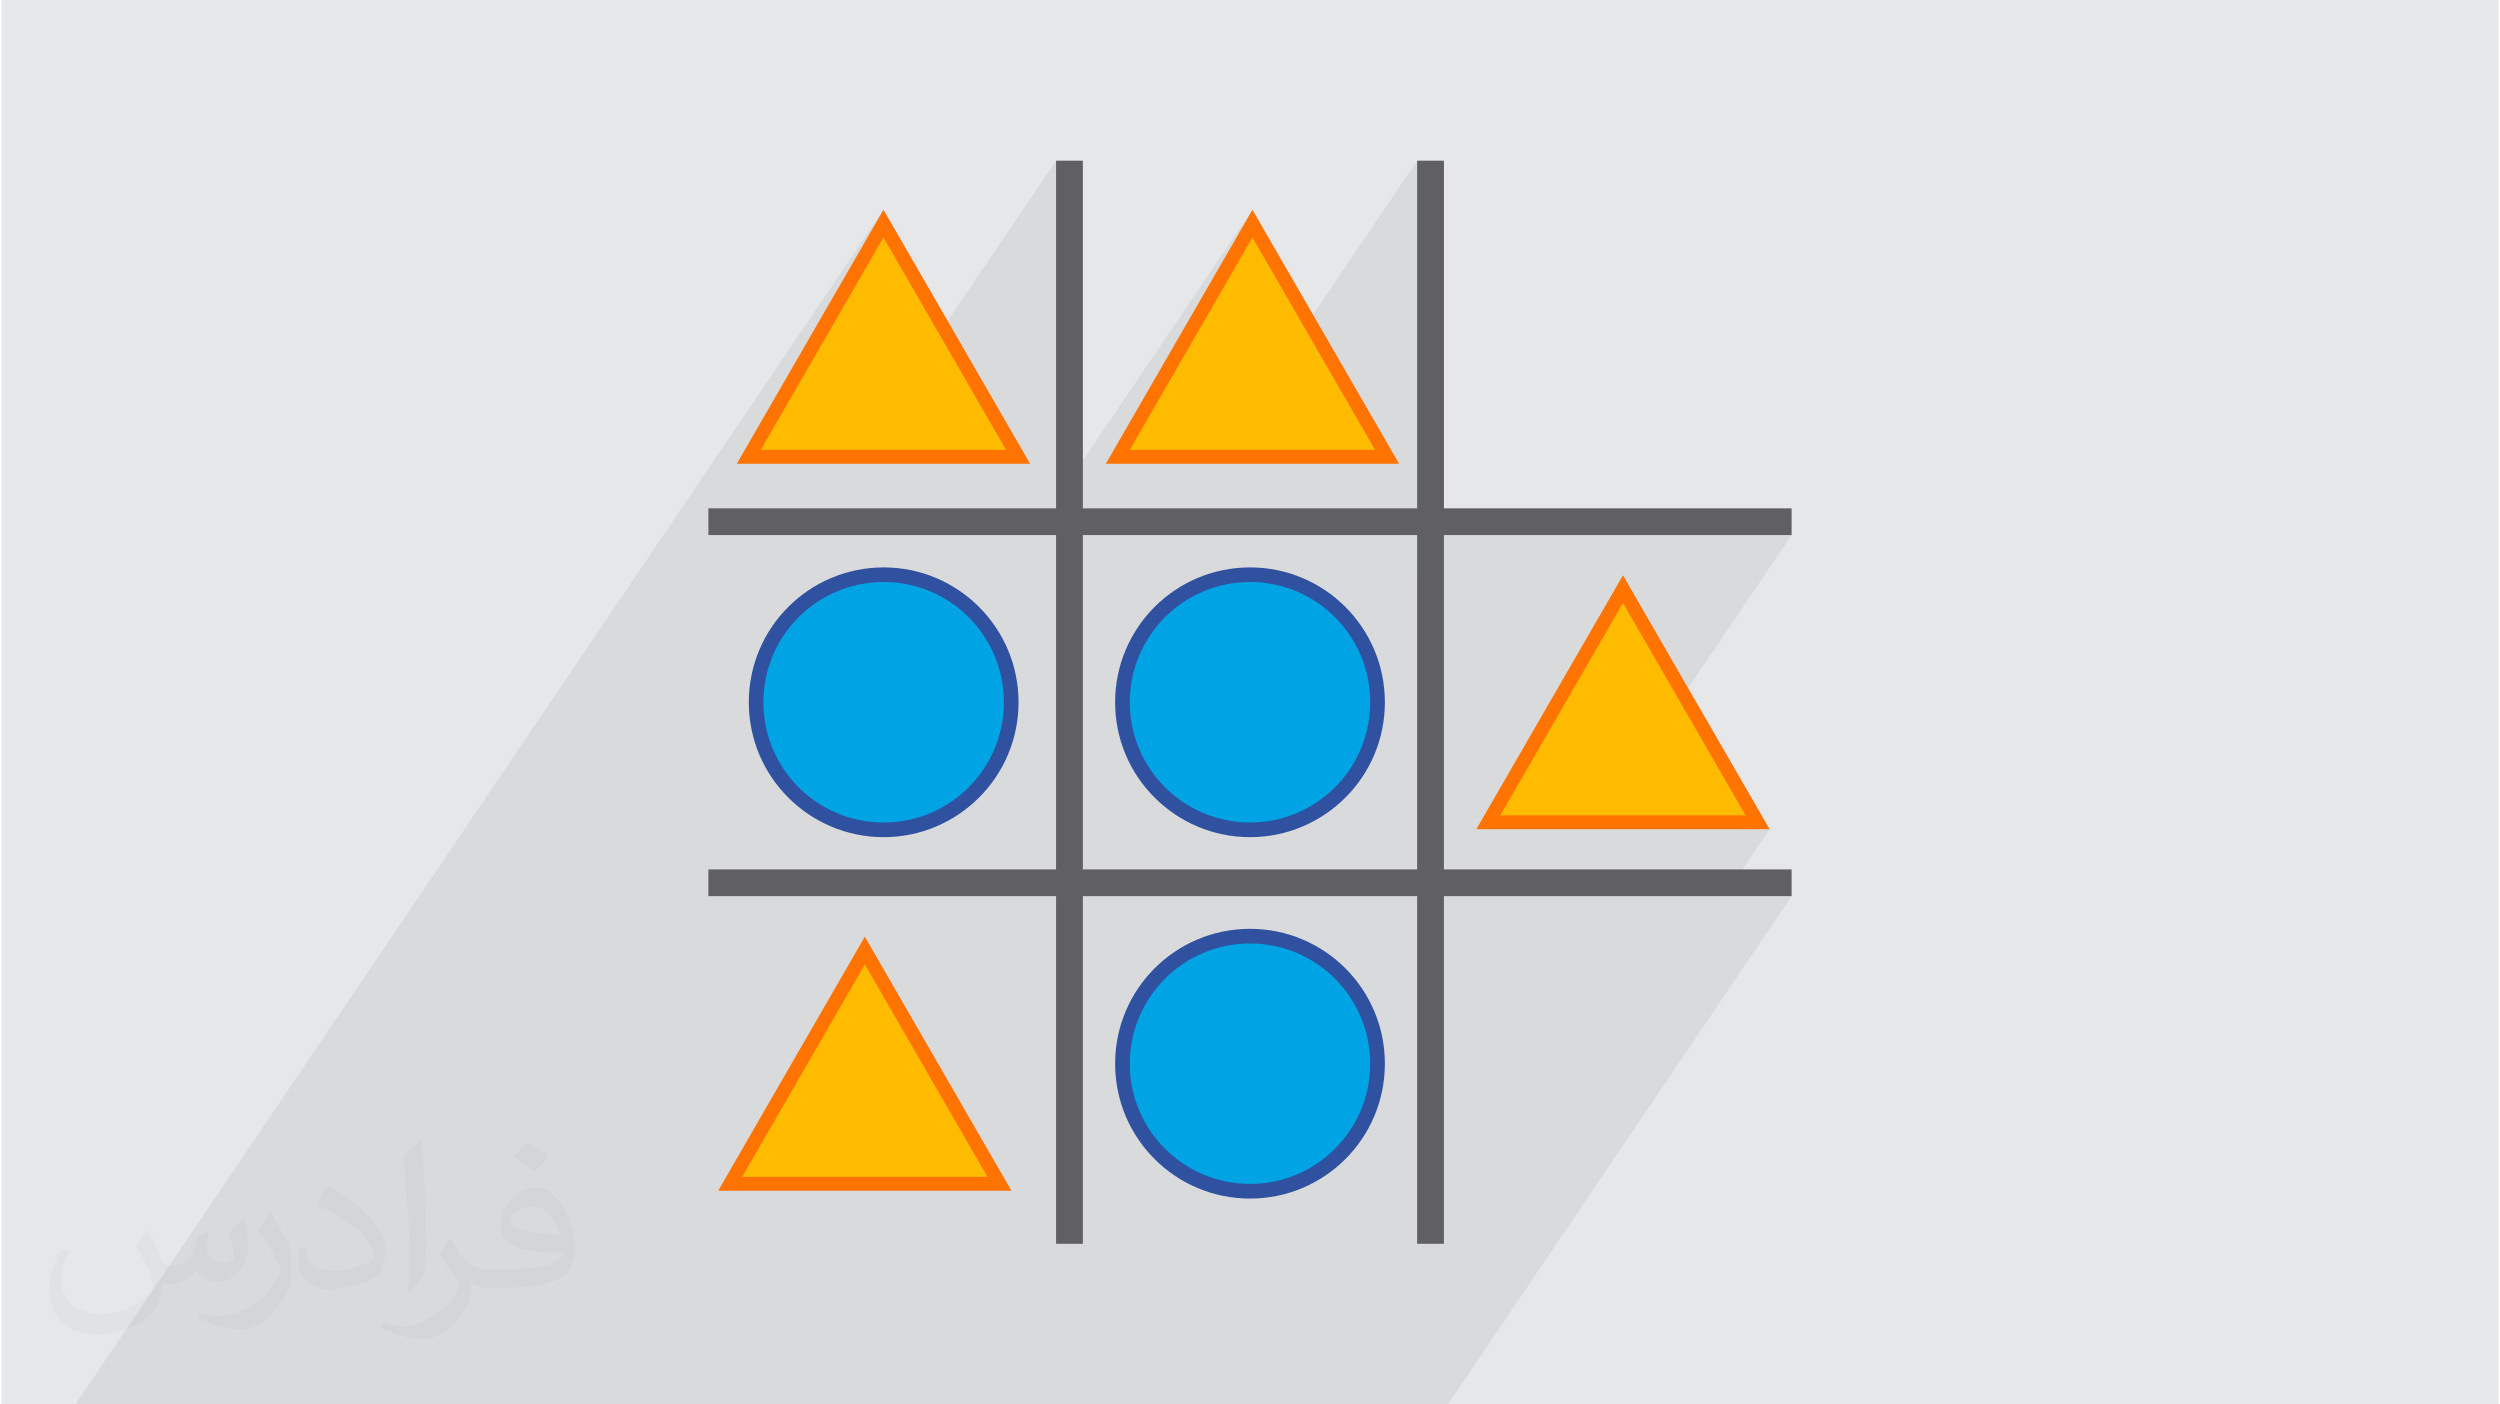<?xml version="1.0" encoding="UTF-8"?>
<!DOCTYPE svg PUBLIC "-//W3C//DTD SVG 1.0//EN" "http://www.w3.org/TR/2001/REC-SVG-20010904/DTD/svg10.dtd">
<!-- Creator: CorelDRAW 2017 -->
<svg xmlns="http://www.w3.org/2000/svg" xml:space="preserve" width="356px" height="200px" version="1.0" shape-rendering="geometricPrecision" text-rendering="geometricPrecision" image-rendering="optimizeQuality" fill-rule="evenodd" clip-rule="evenodd"
viewBox="0 0 35600 20025"
 xmlns:xlink="http://www.w3.org/1999/xlink">
 <g id="__x0023_Layer_x0020_1">
  <g id="_2804685278096">
   <path fill="#E6E7E8" d="M0 0l35600 0 0 20025 -35600 0 0 -20025z"/>
   <path fill="#373435" fill-opacity="0.078" d="M25522 7629l-1537 2272 93 161 959 1662 -67 99 239 0 -646 954 959 0 -4902 7248 -959 0 -238 0 -238 0 -170 0 -381 0 -1295 0 -201 0 -303 0 -42 0 -83 0 -127 0 -37 0 -732 0 -126 0 -15 0 -11 0 -182 0 -92 0 -107 0 -27 0 -133 0 -98 0 -902 0 -48 0 -206 0 -381 0 -136 0 -42 0 -84 0 -126 0 -38 0 -261 0 -208 0 -147 0 -106 0 -9 0 -11 0 -126 0 -4 0 -7 0 -82 0 -238 0 -62 0 -258 0 -687 0 -218 0 -21 0 -27 0 -73 0 -138 0 -244 0 -118 0 -140 0 -561 0 -209 0 -147 0 -126 0 -126 0 -175 0 -167 0 -176 0 -32 0 -30 0 -42 0 -19 0 -65 0 -69 0 -57 0 -37 0 -40 0 -692 0 -72 0 -69 0 -84 0 -208 0 -21 0 -70 0 -134 0 -54 0 -80 0 -720 0 -181 0 -48 0 -9 0 -179 0 -60 0 -198 0 -828 0 -209 0 -146 0 -126 0 -126 0 -212 0 -230 0 -1347 0 -74 0 -184 0 -24 0 -92 0 -134 0 -133 0 11521 -17034 -778 1348 778 -1151 854 1479 1607 -2376 0 4839 2800 -4139 -779 1348 779 -1151 802 1389 1546 -2286 0 4957 -258 381 258 0 0 564 382 -564 4957 0z"/>
   <g>
    <path fill="#606062" fill-rule="nonzero" d="M15417 2291l0 4957 4766 0 0 -4957 382 0 0 4957 4957 0 0 381 -4957 0 0 4767 4957 0 0 381 -4957 0 0 4957 -382 0 0 -4957 -4766 0 0 4957 -382 0 0 -4957 -4957 0 0 -381 4957 0 0 -4767 -4957 0 0 -381 4957 0 0 -4957 382 0zm4766 10105l0 -4767 -4766 0 0 4767 4766 0z"/>
    <path fill="#FFBB00" d="M12574 3188l960 1663 960 1662 -1920 0 -1920 0 960 -1662 960 -1663z"/>
    <path fill="#FF7300" fill-rule="nonzero" d="M12660 3139l2005 3473 -4182 0 2091 -3621 86 148zm788 1761l-874 -1514 -1749 3028 3497 0 -874 -1514z"/>
    <path fill="#FFBB00" d="M17835 3188l960 1663 959 1662 -1919 0 -1920 0 960 -1662 960 -1663z"/>
    <path fill="#FF7300" fill-rule="nonzero" d="M17920 3139l2006 3473 -4182 0 2091 -3621 85 148zm789 1761l-874 -1514 -1749 3028 3497 0 -874 -1514z"/>
    <path fill="#FFBB00" d="M23118 8399l960 1663 959 1662 -1919 0 -1920 0 960 -1662 960 -1663z"/>
    <path fill="#FF7300" fill-rule="nonzero" d="M23203 8350l2006 3473 -4182 0 2091 -3621 85 148zm789 1761l-874 -1514 -1749 3028 3497 0 -874 -1514z"/>
    <path fill="#FFBB00" d="M12309 13553l959 1662 960 1663 -1919 0 -1920 0 960 -1663 960 -1662z"/>
    <path fill="#FF7300" fill-rule="nonzero" d="M12394 13504l2005 3473 -4181 0 2090 -3622 86 149zm789 1761l-874 -1515 -1749 3029 3497 0 -874 -1514z"/>
    <circle fill="#00A3E4" cx="12577" cy="10013" r="1819"/>
    <path fill="#3051A0" fill-rule="nonzero" d="M12577 8090c531,0 1011,215 1359,563 348,348 564,829 564,1360 0,531 -216,1012 -564,1359 -348,348 -828,564 -1359,564 -531,0 -1012,-216 -1360,-564 -348,-347 -563,-828 -563,-1359 0,-531 215,-1012 563,-1360 348,-348 829,-563 1360,-563zm1212 710c-310,-310 -739,-502 -1212,-502 -474,0 -903,192 -1213,502 -310,310 -502,739 -502,1213 0,473 192,902 502,1212 310,310 739,502 1213,502 473,0 902,-192 1212,-502 310,-310 502,-739 502,-1212 0,-474 -192,-903 -502,-1213z"/>
    <circle fill="#00A3E4" cx="17800" cy="10013" r="1819"/>
    <path fill="#3051A0" fill-rule="nonzero" d="M17800 8090c531,0 1012,215 1360,563 348,348 563,829 563,1360 0,531 -215,1012 -563,1359 -348,348 -829,564 -1360,564 -531,0 -1012,-216 -1360,-564 -348,-347 -563,-828 -563,-1359 0,-531 215,-1012 563,-1360 348,-348 829,-563 1360,-563zm1212 710c-310,-310 -739,-502 -1212,-502 -473,0 -902,192 -1212,502 -310,310 -502,739 -502,1213 0,473 192,902 502,1212 310,310 739,502 1212,502 473,0 902,-192 1212,-502 310,-310 502,-739 502,-1212 0,-474 -192,-903 -502,-1213z"/>
    <circle fill="#00A3E4" cx="17800" cy="15166" r="1819"/>
    <path fill="#3051A0" fill-rule="nonzero" d="M17800 13243c531,0 1012,215 1360,563 348,348 563,829 563,1360 0,531 -215,1012 -563,1360 -348,348 -829,563 -1360,563 -531,0 -1012,-215 -1360,-563 -348,-348 -563,-829 -563,-1360 0,-531 215,-1012 563,-1360 348,-348 829,-563 1360,-563zm1212 711c-310,-310 -739,-502 -1212,-502 -473,0 -902,192 -1212,502 -310,310 -502,739 -502,1212 0,473 192,902 502,1212 310,310 739,502 1212,502 473,0 902,-192 1212,-502 310,-310 502,-739 502,-1212 0,-473 -192,-902 -502,-1212z"/>
   </g>
   <path fill="#373435" fill-opacity="0.031" d="M2082 17547c68,104 112,203 155,312 32,64 49,183 199,183 44,0 107,-14 163,-45 63,-33 111,-83 136,-159l60 -202 146 -72 10 10c-20,77 -25,149 -25,206 0,170 146,234 262,234 68,0 129,-34 129,-95 0,-81 -34,-217 -78,-339 68,-68 136,-136 214,-191l12 6c34,144 53,287 53,381 0,93 -41,196 -75,264 -70,132 -194,238 -344,238 -114,0 -241,-58 -328,-163l-5 0c-82,101 -209,193 -412,193l-63 0c-10,134 -39,229 -83,314 -121,237 -480,404 -818,404 -470,0 -706,-272 -706,-633 0,-223 73,-431 185,-578l92 38c-70,134 -117,262 -117,385 0,338 275,499 592,499 294,0 658,-187 724,-404 -25,-237 -114,-348 -250,-565 41,-72 94,-144 160,-221l12 0zm5421 -1274c99,62 196,136 291,221 -53,74 -119,142 -201,202 -95,-77 -190,-143 -287,-213 66,-74 131,-146 197,-210zm51 926c-160,0 -291,105 -291,183 0,168 320,219 703,217 -48,-196 -216,-400 -412,-400zm-359 895c208,0 390,-6 529,-41 155,-39 286,-118 286,-171 0,-15 0,-31 -5,-46 -87,8 -187,8 -274,8 -282,0 -498,-64 -583,-222 -21,-44 -36,-93 -36,-149 0,-152 66,-303 182,-406 97,-85 204,-138 313,-138 197,0 354,158 464,408 60,136 101,293 101,491 0,132 -36,243 -118,326 -153,148 -435,204 -867,204l-196 0 0 0 -51 0c-107,0 -184,-19 -245,-66l-10 0c3,25 5,50 5,72 0,97 -32,221 -97,320 -192,287 -400,410 -580,410 -182,0 -405,-70 -606,-161l36 -70c65,27 155,46 279,46 325,0 752,-314 805,-619 -12,-25 -34,-58 -65,-93 -95,-113 -155,-208 -211,-307 48,-95 92,-171 133,-239l17 -2c139,282 265,445 546,445l44 0 0 0 204 0zm-1408 299c24,-130 26,-276 26,-413l0 -202c0,-377 -48,-926 -87,-1282 68,-75 163,-161 238,-219l22 6c51,450 63,972 63,1452 0,126 -5,250 -17,340 -7,114 -73,201 -214,332l-31 -14zm-1449 -596c7,177 94,318 398,318 189,0 349,-50 526,-135 32,-14 49,-33 49,-49 0,-111 -85,-258 -228,-392 -139,-126 -323,-237 -495,-311 -59,-25 -78,-52 -78,-77 0,-51 68,-158 124,-235l19 -2c197,103 417,256 580,427 148,157 240,316 240,489 0,128 -39,250 -102,361 -216,109 -446,192 -674,192 -277,0 -466,-130 -466,-436 0,-33 0,-84 12,-150l95 0zm-501 -503l172 278c63,103 122,215 122,392l0 227c0,183 -117,379 -306,573 -148,132 -279,188 -400,188 -180,0 -386,-56 -624,-159l27 -70c75,21 162,37 269,37 342,-2 692,-252 852,-557 19,-35 26,-68 26,-90 0,-36 -19,-75 -34,-110 -87,-165 -184,-315 -291,-453 56,-89 112,-174 173,-258l14 2z"/>
  </g>
 </g>
</svg>
